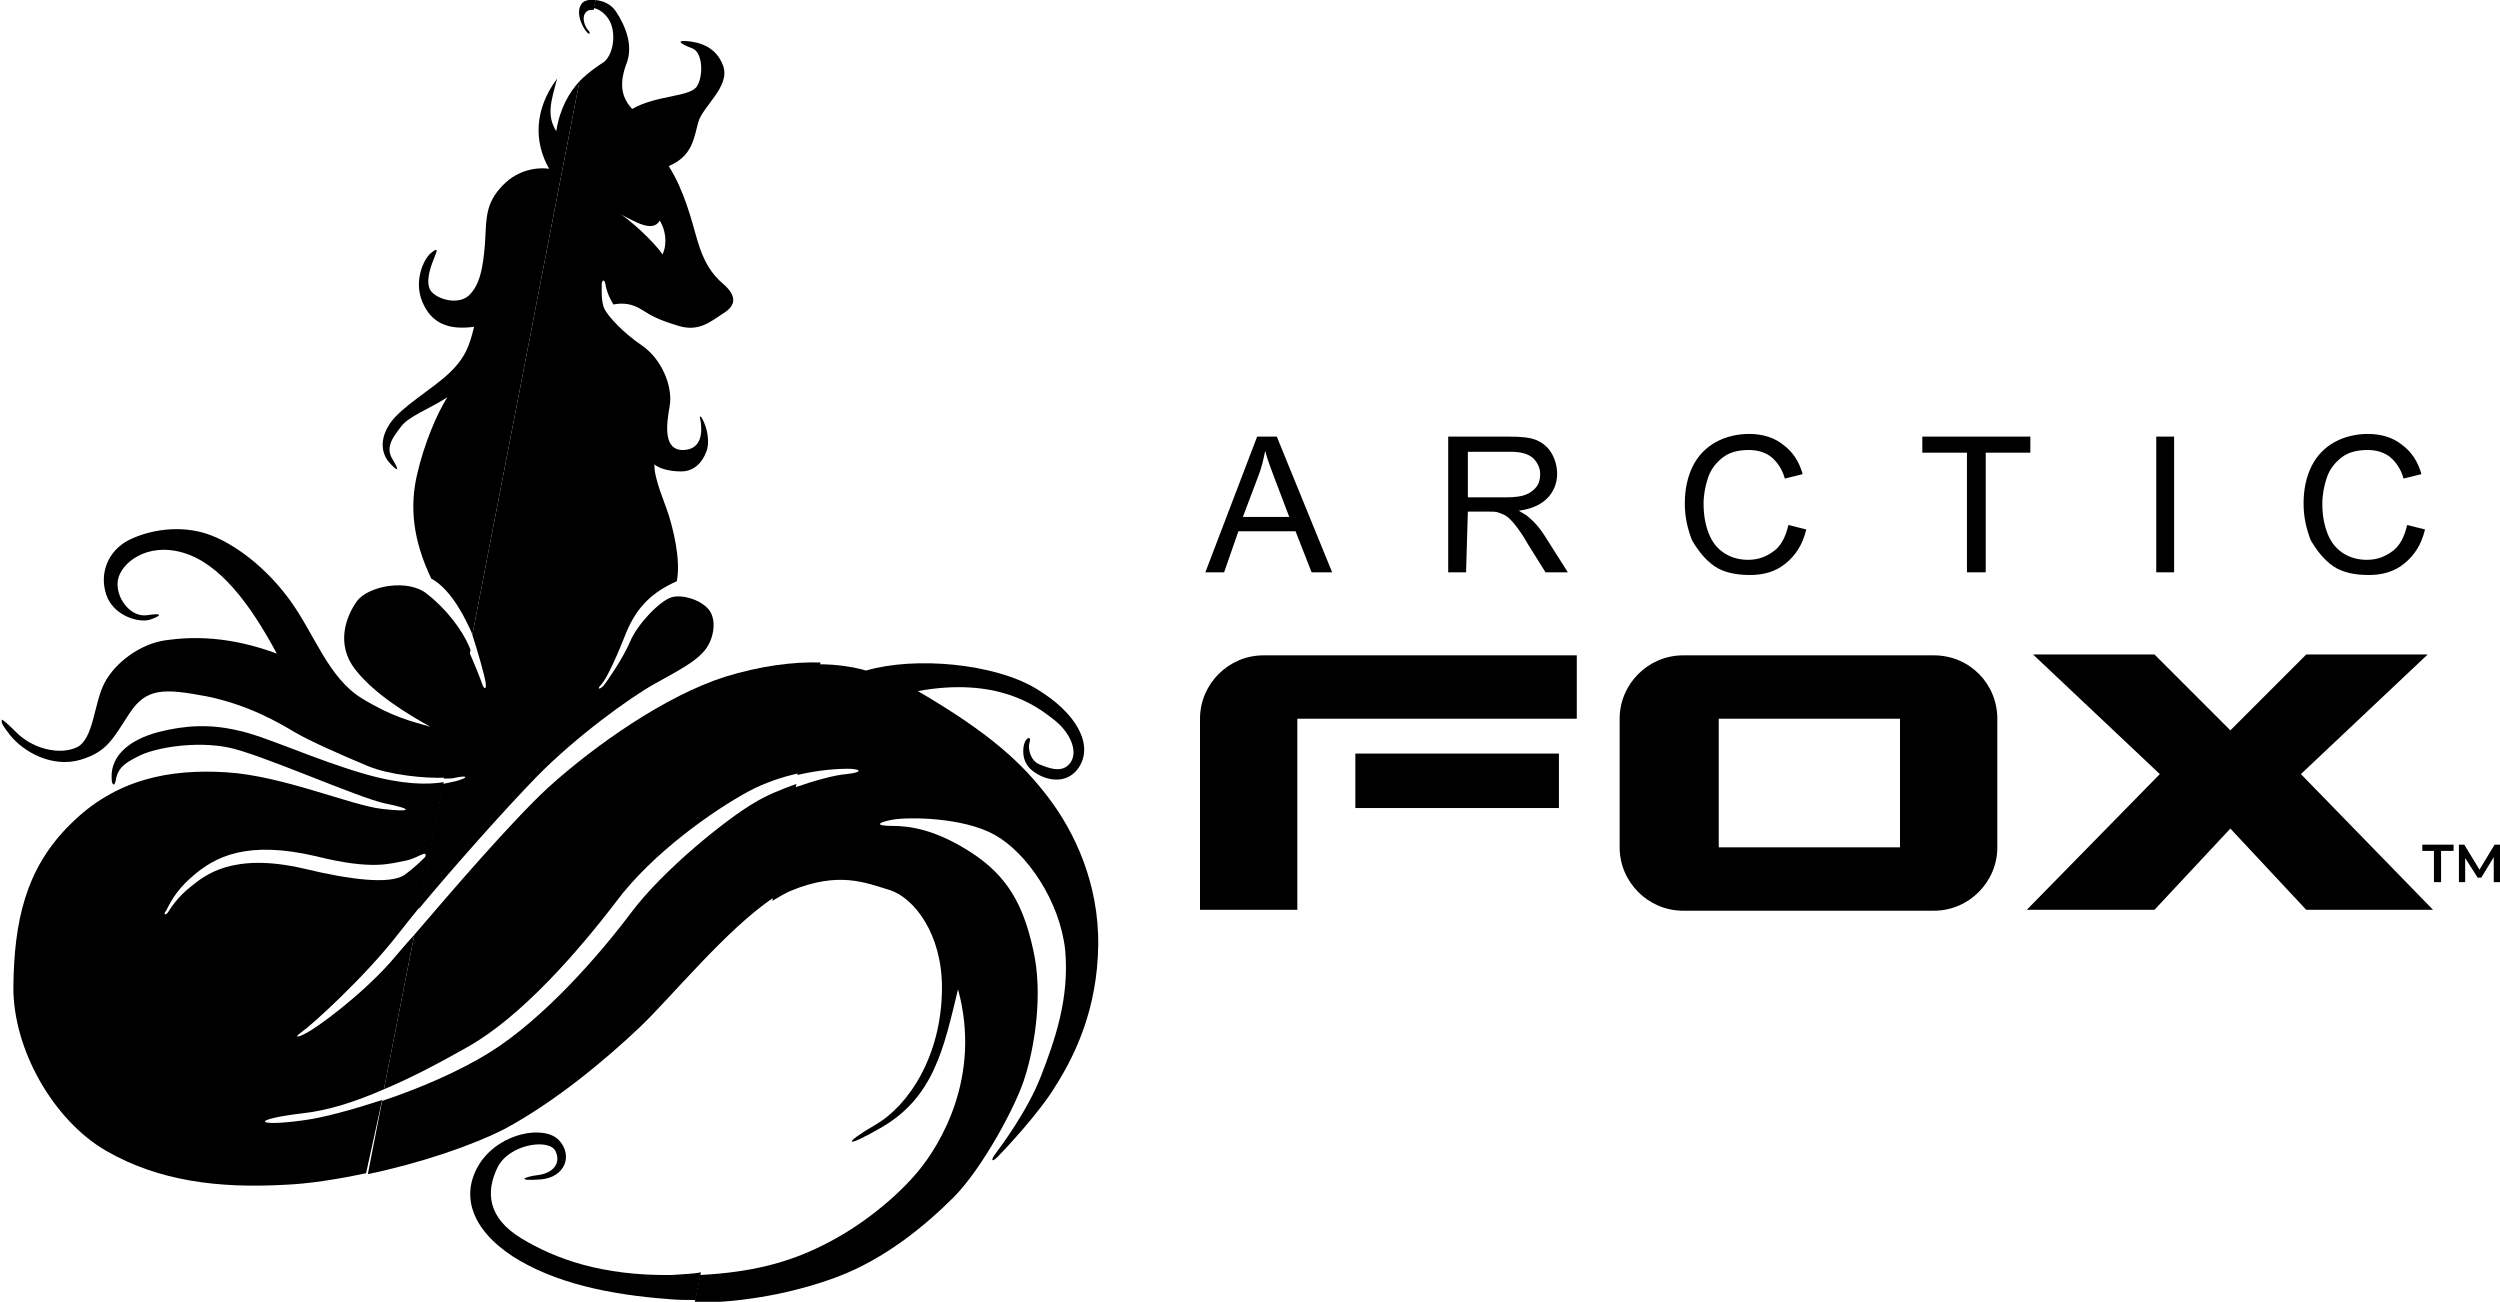 <?xml version="1.0" encoding="utf-8"?>
<!-- Generator: Adobe Illustrator 27.0.1, SVG Export Plug-In . SVG Version: 6.00 Build 0)  -->
<svg version="1.1" id="Layer_1" xmlns="http://www.w3.org/2000/svg" xmlns:xlink="http://www.w3.org/1999/xlink" x="0px" y="0px"
	 viewBox="0 0 280 145.8" style="enable-background:new 0 0 280 145.8;" xml:space="preserve">
<style type="text/css">
	.st0{fill:#FFFFFF;}
	.st1{fill:#FAC400;}
	.st2{fill:#3FB83F;}
	.st3{fill:#008894;}
	.st4{fill:#7F11AB;}
	.st5{fill:#F04235;}
	.st6{fill:#E01191;}
</style>
<path d="M123,105.9c0.1-7-2.7-12.8-5.6-16.6c-2.9-3.8-6.4-7.1-14.6-11.9c8.8-1.6,13.2,1.6,15.1,3.1c1.9,1.4,2.9,3.6,2,4.9
	s-2.5,0.6-3.5,0.2s-1.3-1.8-1.1-2.4c0.2-0.6-0.1-0.7-0.4-0.3c-0.3,0.4-0.6,1.9,0.3,3s3.9,2.5,5.6,0.1c1.7-2.5-0.1-6.1-4.8-8.9
	c-4.7-2.8-13.5-3.6-19-2c-1.4-0.4-3.2-0.7-5.3-0.7l-2.4,12.4c2.5-0.6,4.7-0.7,5.6-0.7c1.6,0,1.8,0.4-0.1,0.6
	c-1.3,0.1-3.5,0.7-5.8,1.5l-2.5,12.7c0.7-0.4,1.3-0.8,2-1.1c5.5-2.3,8.5-0.9,11.2-0.1c2.7,0.9,5.8,4.9,5.8,10.9
	c0,7.7-3.8,13.3-7.5,15.4c-3.6,2.1-3.5,2.7,0.5,0.4c6.1-3.4,7.2-9,8.8-15.6c2.7,9.9-2.1,17.5-4.4,20.3s-6.3,6.2-10.8,8.4
	c-3.8,1.9-7.9,3-13.7,3.3l-0.6,3.1c5.7,0,11.5-1.2,16-2.9c5.3-2,9.8-5.7,13-8.9s7.1-10.4,8-13.5c1-3.1,2.1-9.2,0.9-14.3
	c-1.1-5-2.9-8.2-6.9-10.8s-6.9-3-8.9-3s-1.6-0.4,0.1-0.7c1.7-0.3,7.8-0.3,11.4,1.7s7.3,7.4,7.9,12.9c0.5,5.5-1.2,10.2-2.7,14.1
	s-4.5,7.9-5.1,8.7s-0.4,1,0.2,0.4s4.7-4.9,6.6-8.1C120.5,118,122.9,112.9,123,105.9z"/>
<path d="M138.7,59.5h6.4l1.8,4.6h2.3L143,48.9h-2.2L135,64.1h2.1L138.7,59.5z M140.9,53.4c0.4-1,0.6-1.9,0.8-2.9
	c0.2,0.8,0.6,1.9,1.1,3.2l1.6,4.2h-5.2L140.9,53.4z"/>
<path d="M164.4,57.3h2.3c0.5,0,0.9,0,1.1,0.1c0.3,0.1,0.6,0.2,0.9,0.4c0.3,0.2,0.6,0.5,1,1s0.9,1.2,1.4,2.1l2,3.2h2.5L173,60
	c-0.5-0.8-1.1-1.5-1.7-2c-0.3-0.3-0.7-0.5-1.2-0.8c1.5-0.2,2.5-0.7,3.2-1.4s1.1-1.7,1.1-2.7c0-0.8-0.2-1.6-0.6-2.3
	c-0.4-0.7-1-1.2-1.7-1.5s-1.7-0.4-3.1-0.4h-6.8v15.2h2L164.4,57.3L164.4,57.3z M164.4,50.6h4.8c1.1,0,1.9,0.2,2.5,0.7
	c0.5,0.5,0.8,1.1,0.8,1.8c0,0.5-0.1,1-0.4,1.4c-0.3,0.4-0.7,0.7-1.2,0.9s-1.2,0.3-2.2,0.3h-4.3L164.4,50.6L164.4,50.6z"/>
<path d="M192,63.4c1,0.7,2.4,1,4,1s2.9-0.4,4-1.3s1.9-2.1,2.3-3.8l-2-0.5c-0.3,1.3-0.8,2.3-1.6,2.9s-1.7,1-2.9,1
	c-0.9,0-1.8-0.2-2.6-0.7s-1.4-1.2-1.8-2.2c-0.4-1-0.6-2.1-0.6-3.4c0-1,0.2-2,0.5-2.9s0.9-1.7,1.7-2.3s1.8-0.8,2.9-0.8
	c1,0,1.9,0.3,2.5,0.8s1.2,1.3,1.5,2.4l2-0.5c-0.4-1.4-1.1-2.5-2.2-3.3c-1-0.8-2.3-1.2-3.8-1.2c-1.3,0-2.6,0.3-3.7,0.9
	c-1.1,0.6-2,1.5-2.6,2.7s-0.9,2.6-0.9,4.2c0,1.5,0.3,2.8,0.8,4.1C190.2,61.7,191,62.7,192,63.4z"/>
<polygon points="220.3,64.1 222.4,64.1 222.4,50.7 227.4,50.7 227.4,48.9 215.3,48.9 215.3,50.7 220.3,50.7 "/>
<rect x="241.5" y="48.9" width="2" height="15.2"/>
<path d="M261.3,63.4c1,0.7,2.4,1,4,1s2.9-0.4,4-1.3c1.1-0.9,1.9-2.1,2.3-3.8l-2-0.5c-0.3,1.3-0.8,2.3-1.6,2.9s-1.7,1-2.9,1
	c-0.9,0-1.8-0.2-2.6-0.7c-0.8-0.5-1.4-1.2-1.8-2.2s-0.6-2.1-0.6-3.4c0-1,0.2-2,0.5-2.9s0.9-1.7,1.7-2.3c0.8-0.6,1.8-0.8,2.9-0.8
	c1,0,1.9,0.3,2.5,0.8s1.2,1.3,1.5,2.4l2-0.5c-0.4-1.4-1.1-2.5-2.2-3.3c-1-0.8-2.3-1.2-3.8-1.2c-1.3,0-2.6,0.3-3.7,0.9
	c-1.1,0.6-2,1.5-2.6,2.7s-0.9,2.6-0.9,4.2c0,1.5,0.3,2.8,0.8,4.1C259.5,61.7,260.3,62.7,261.3,63.4z"/>
<path d="M141.5,73.4c-3.9,0-7.1,3.2-7.1,7.1v21.4h10.9V80.5h31.3v-7.1h-31.3H141.5L141.5,73.4z"/>
<rect x="151.8" y="84.4" width="22.8" height="6.1"/>
<path d="M216.6,73.4h-3.9h-20.3h-3.9c-3.9,0-7.1,3.2-7.1,7.1v14.4c0,3.9,3.2,7.1,7.1,7.1h3.9h20.3h3.9c3.9,0,7.1-3.2,7.1-7.1V80.5
	C223.7,76.6,220.6,73.4,216.6,73.4z M212.8,94.9h-20.3V80.5h20.3V94.9z"/>
<polygon points="257.7,86.7 271.9,73.3 258.3,73.3 249.8,81.8 249.8,81.8 249.8,81.8 241.3,73.3 227.7,73.3 241.9,86.7 241.8,86.8 
	227,101.9 241.3,101.9 249.8,92.8 258.3,101.9 272.5,101.9 257.8,86.8 "/>
<polygon points="271.3,95.3 272.6,95.3 272.6,98.8 273.4,98.8 273.4,95.3 274.8,95.3 274.8,94.6 271.3,94.6 "/>
<polygon points="280,94.6 279.4,94.6 277.7,97.4 276,94.6 275.4,94.6 275.4,98.8 276.1,98.8 276.1,96.1 277.5,98.3 277.9,98.3 
	279.3,96 279.3,98.8 280,98.8 "/>
<g>
	<g>
		<path d="M54.4,76.5c0.1,0.8-0.2,0.7-0.4,0.1s-0.8-2.1-1.5-3.7l-2.8,14.3c0.6,0,1,0,1.3-0.1c1.5-0.3,1.5,0,0,0.4
			c-0.4,0.1-0.9,0.2-1.4,0.3l-2.7,14c4-4.8,9.6-11.1,13.2-14.8c4.4-4.5,10.5-8.9,13.2-10.4s4.4-2.4,5.4-3.5c1.1-1.1,1.6-3.2,0.9-4.5
			s-3.1-2.1-4.4-1.7s-3.8,3-4.6,4.9s-2.6,4.5-3,5c-0.5,0.5-0.8,0.4-0.2-0.2c0.6-0.7,1.7-3.1,2.8-5.9c1.2-2.8,2.9-4.4,5.6-5.6
			c0.5-2.5-0.5-6.1-0.9-7.4c-0.4-1.3-1.7-4.2-1.6-5.7c0.4,0.4,1.5,0.8,3,0.8s2.4-1.1,2.8-2.2c0.4-0.9,0.2-2.6-0.5-3.8
			c-0.1-0.2-0.3-0.2-0.2,0c0.3,1.4,0.3,3.5-1.8,3.6c-2.3,0.1-2-2.7-1.6-4.9s-0.9-5.3-3.1-6.8s-3.8-3.3-4.2-4.1
			c-0.4-0.8-0.3-2.3-0.3-2.8c0-0.4,0.3-0.6,0.4,0c0.1,0.6,0.3,1.3,0.9,2.3c1.1-0.2,2.1-0.1,3.2,0.6c1.1,0.7,1.8,1.1,4.1,1.8
			c2.3,0.7,3.6-0.5,5-1.4c1.5-0.9,1.5-2,0-3.3c-1.3-1.1-2.2-2.5-2.9-4.9c-0.7-2.4-1.4-5.4-3.2-8.3c2.6-1.1,2.8-3,3.3-4.9
			c0.5-1.8,3.6-4,2.8-6.3c-0.8-2.3-2.9-2.7-4.1-2.8c-1.3-0.1-0.5,0.4,0.6,0.8c1.2,0.4,1.3,3,0.6,4.2c-0.7,1.3-4.5,1-7.3,2.6
			c-1.1-1.2-1.5-2.6-0.7-4.9c0.9-2.1,0-4.3-1.1-6c-0.6-0.9-1.5-1.2-2.3-1.3l-0.2,0.9C67,1,67.7,1.4,68.2,2.2
			c0.8,1.3,0.6,3.7-0.5,4.7C67.1,7.3,66,8,64.9,9.1l-12,62C53.4,72.6,54.3,75.7,54.4,76.5z M73.9,24.7c0.6,1,0.9,2.5,0.3,3.8
			c-0.9-1.4-3.8-4-4.7-4.5C71.1,24.8,73.1,26.1,73.9,24.7z"/>
		<path d="M75.2,142.8c-7.8,0.1-13-1.8-16.8-4.1s-4-5.2-2.7-7.9s5.8-3.3,6.5-1.9c0.7,1.4-0.3,2.5-1.9,2.7s-2.6,0.7,0.2,0.5
			s3.7-2.7,2.1-4.4c-1.6-1.7-6.5-0.9-8.8,2.5c-2.3,3.5-1.1,7.4,3.6,10.5c4.7,3,10.8,4.3,17.5,4.8c1,0.1,2,0.1,3,0.1l0.6-3.1
			C77.5,142.7,76.4,142.7,75.2,142.8z"/>
		<path d="M66,3.5v0.2C66.1,3.8,66.1,3.7,66,3.5z"/>
		<path d="M71.6,115.1c3.4-3.2,9.9-11.2,15.1-14.6l2.5-12.7c-1.7,0.6-3.4,1.3-4.7,2.1c-3.1,1.8-10.2,7.5-13.8,12.3
			c-3.6,4.8-9.8,11.9-15.9,15.7c-3.4,2.1-7.8,4-12,5.4l-1.6,8.2c5.8-1.2,11.7-3.2,15.4-5.1C62.3,123.3,67.8,118.7,71.6,115.1z"/>
		<path d="M81.2,75.8c-6.6,2.1-14.5,7.6-19.8,12.4c-4.2,3.9-10.8,11.6-15,16.5L43,122c3.1-1.3,6.3-3,9.3-4.7
			c6.1-3.4,12.5-10.8,16.7-16.3c4.1-5.5,11-10.3,14.9-12.4c1.7-0.9,3.7-1.6,5.6-2l2.4-12.4C88.8,74.1,85.1,74.6,81.2,75.8z"/>
	</g>
</g>
<g>
	<g>
		<path d="M1.1,82.3c1.6,2,4.8,3.7,7.9,2.8c3-0.9,3.6-2.3,5.5-5.2c1.9-2.9,3.9-2.8,8.7-1.9c4.8,1,8.1,3,9.8,4s5.1,2.5,8.2,3.8
			c2.4,1,6.4,1.4,8.7,1.3l2.8-14.3c-0.1-0.2-0.1-0.3-0.2-0.5c-0.8-1.8-2.5-4.1-4.7-5.8c-2.1-1.7-6.5-0.9-7.8,0.8
			c-1.3,1.8-2.4,4.9-0.2,7.7c2.2,2.8,5.9,5,8.4,6.4c-2-0.6-4.1-1-7.7-3.2c-3.7-2.3-5.2-7-7.9-10.8c-2.7-3.8-6.4-6.6-9.4-7.6
			s-6.4-0.5-8.8,0.7c-2.3,1.2-3.3,3.7-2.5,6.1s3.7,3.2,4.9,2.8c1.2-0.4,1.6-0.8-0.3-0.5s-3.6-2-3.3-3.9s3.2-4.3,7.3-3.1
			S28,67.6,31,73.2c-5.4-2-9.5-1.9-12.4-1.5s-5.7,2.5-6.9,4.8s-1.2,6.3-3.1,7.2c-1.9,0.9-5,0.2-6.9-1.8c-0.9-0.9-1.4-1.3-1.5-1.3
			v0.1C0.1,81,0.5,81.5,1.1,82.3z"/>
		<path d="M62.3,14.7c-1.1-1.8-0.6-3.3,0.1-5.9c-2.6,3.5-2.6,7.1-0.9,10.1c-1.6-0.2-3.8,0.2-5.5,2.2c-1.8,2-1.5,4-1.7,6.4
			c-0.2,2.3-0.5,4.4-1.8,5.6c-1.3,1.2-4,0.3-4.4-0.8c-0.4-1.1,0.2-2.6,0.6-3.6c0.4-0.9,0.2-0.9-0.5-0.3s-1.9,3-0.9,5.4
			s2.9,3.2,5.8,2.8c-0.5,2-0.9,3.4-2.8,5.2c-1.9,1.8-5.4,3.8-6.6,5.6c-1.3,1.9-0.9,3.5-0.1,4.4c0.8,0.9,1.3,1.2,0.4-0.3
			c-0.9-1.4,0-2.5,0.9-3.7s3-1.9,5.2-3.3c-1.2,1.9-2.6,5.2-3.4,8.7c-0.8,3.5-0.5,7.2,1.6,11.6c2.4,1.3,4,4.9,4.5,6
			c0,0.1,0.1,0.2,0.1,0.3l12-62C63.8,10.3,62.7,12.1,62.3,14.7z"/>
		<path d="M65.1,0.5c-0.5,0.7-0.2,1.9,0.4,2.8c0.2,0.3,0.4,0.5,0.5,0.5V3.6c0-0.1-0.1-0.2-0.2-0.3c-0.5-0.7-0.6-1.6-0.1-2
			c0.2-0.2,0.5-0.2,0.8-0.2L66.7,0C65.9-0.1,65.3,0.1,65.1,0.5z"/>
		<path d="M42.8,123.2c-3.4,1.1-6.6,2-9,2.3c-5.2,0.7-5.8-0.1,0-0.8c2.9-0.3,6-1.3,9.2-2.7l3.4-17.3c-1.1,1.2-2,2.3-2.7,3.1
			c-3.4,3.8-8.2,7.3-9.4,7.9c-1.1,0.6-1.4,0.5-0.4-0.2s6.9-6,10.7-10.9c0.7-0.9,1.5-1.9,2.4-3l2.7-14c-1.8,0.3-4.6,0.3-8.8-0.9
			c-5.6-1.6-11.3-4.3-14.3-4.9c-3-0.7-5.8-0.6-8.9,0.2c-3,0.8-5.3,2.5-5.2,5.1c0,1,0.4,1,0.5,0.1c0.3-1.4,1.3-1.9,2.7-2.6
			c1.9-0.9,6.2-1.6,9.8-0.9s14.7,5.7,17.7,6.3c3,0.6,3.1,1-0.4,0.6s-11.1-3.7-17.4-4.1S13,87.2,7.9,92.3c-5.1,5-6.3,11-6.4,18.1
			s4.5,15.1,10.4,18.5c5.9,3.4,12.6,4.2,19.9,3.8c2.7-0.1,5.9-0.6,9.2-1.3L42.8,123.2z M21.5,99.2c-1.7,1.3-2.5,2.7-2.7,3
			s-0.6,0.3-0.2-0.2c0.3-0.5,0.9-2.1,2.9-3.8c2.6-2.3,6.2-4.1,13.9-2.3c6.4,1.6,8.3,0.8,10,0.5c1-0.2,1.5-0.6,1.9-0.7
			c0.3-0.2,0.5,0,0.3,0.3c-0.3,0.3-1.2,1.2-2.3,2c-1.7,1.1-6.2,0.5-11.2-0.7C26,95.4,22.9,98.1,21.5,99.2z"/>
	</g>
</g>
</svg>
